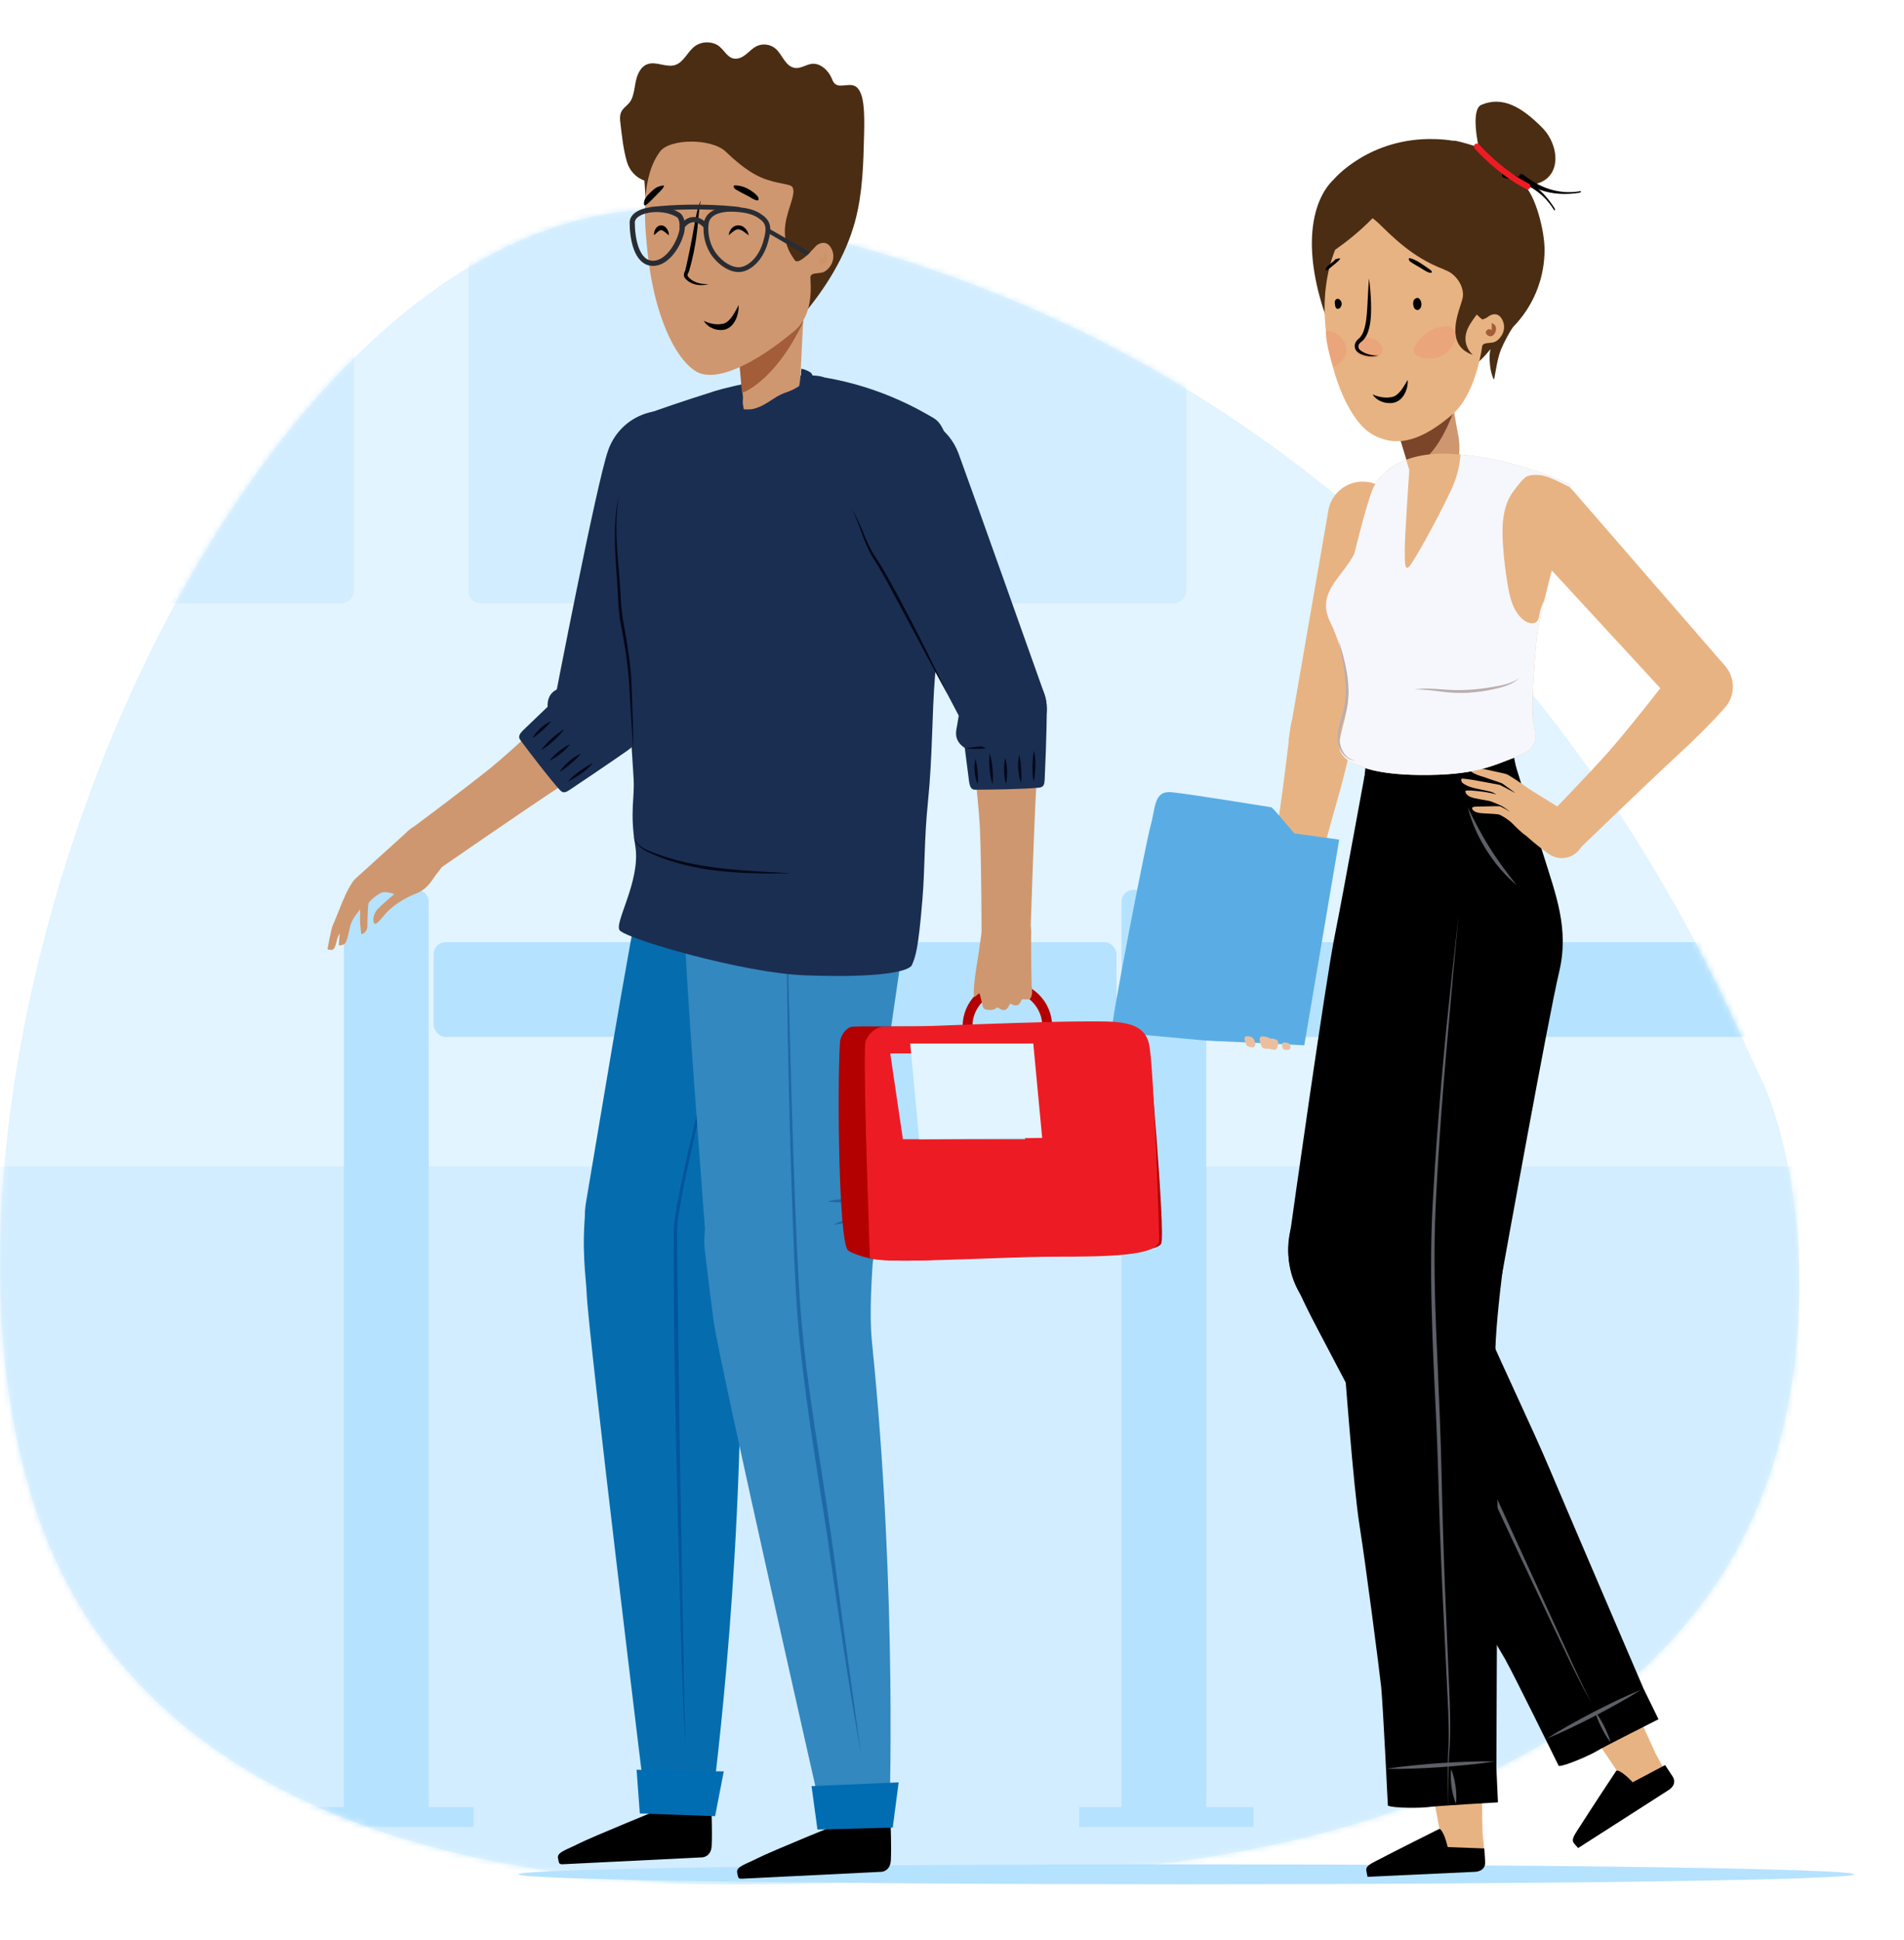 <svg width="318" height="324" viewBox="0 0 318 324" fill="none" xmlns="http://www.w3.org/2000/svg">
<path fill-rule="evenodd" clip-rule="evenodd" d="M110.458 34.969C40.1 35.031 -19.128 174.946 5.803 251.592C31.61 330.935 152.81 312.918 152.81 312.918C152.81 312.918 250.392 319.875 287.247 263.55C305.69 235.403 301.976 195.863 293.691 179.193C286.643 164.992 245.709 57.07 117.923 35.491C115.449 35.142 112.994 34.97 110.544 34.969H110.458Z" fill="#E1F4FF"/>
<mask id="mask0_898_122324" style="mask-type:alpha" maskUnits="userSpaceOnUse" x="0" y="34" width="301" height="281">
<path fill-rule="evenodd" clip-rule="evenodd" d="M110.458 34.969C40.1 35.031 -19.128 174.946 5.803 251.592C31.61 330.935 152.81 312.918 152.81 312.918C152.81 312.918 250.392 319.875 287.247 263.55C305.69 235.403 301.976 195.863 293.691 179.193C286.643 164.992 245.709 57.07 117.923 35.491C115.449 35.142 112.994 34.97 110.544 34.969H110.458Z" fill="white"/>
</mask>
<g mask="url(#mask0_898_122324)">
<rect width="347.136" height="119.874" transform="matrix(-1 0 0 1 300.518 194.801)" fill="#D2EDFF"/>
<rect x="72.427" y="157.344" width="114.047" height="15.817" rx="2" fill="#B5E2FF"/>
<path fill-rule="evenodd" clip-rule="evenodd" d="M69.595 148.602C70.699 148.602 71.595 149.497 71.595 150.602L71.595 301.439C71.595 302.544 70.699 303.439 69.595 303.439H59.443C58.338 303.439 57.443 302.544 57.443 301.439L57.443 150.602C57.443 149.497 58.338 148.602 59.443 148.602H69.595Z" fill="#B5E2FF"/>
<path fill-rule="evenodd" clip-rule="evenodd" d="M199.458 148.602C200.563 148.602 201.458 149.497 201.458 150.602L201.458 301.439C201.458 302.544 200.563 303.439 199.458 303.439H189.306C188.202 303.439 187.306 302.544 187.306 301.439L187.306 150.602C187.306 149.497 188.202 148.602 189.306 148.602H199.458Z" fill="#B5E2FF"/>
<rect x="202.292" y="157.344" width="114.047" height="15.817" rx="2" fill="#B5E2FF"/>
<path fill-rule="evenodd" clip-rule="evenodd" d="M209.366 301.773V305.103H180.23V301.773L209.366 301.773Z" fill="#B5E2FF"/>
<path fill-rule="evenodd" clip-rule="evenodd" d="M79.087 301.773V305.103H49.951V301.773L79.087 301.773Z" fill="#B5E2FF"/>
<rect width="119.042" height="104.89" rx="2" transform="matrix(-1 0 0 1 59.103 -4.156)" fill="#D2EDFF"/>
<rect width="119.874" height="104.89" rx="2" transform="matrix(-1 0 0 1 198.125 -4.156)" fill="#D2EDFF"/>
</g>
<path fill-rule="evenodd" clip-rule="evenodd" d="M86.576 313.009C86.576 313.929 136.519 314.674 198.125 314.674C259.733 314.674 309.676 313.929 309.676 313.009C309.676 312.089 259.733 311.344 198.125 311.344C136.519 311.344 86.576 312.089 86.576 313.009Z" fill="#B5E2FF"/>
<path fill-rule="evenodd" clip-rule="evenodd" d="M271.903 298.423C271.903 298.423 221.581 225.222 220.08 209.548L220.081 209.548C220.079 209.516 220.071 209.485 220.068 209.453C219.617 204.533 223.238 200.179 228.157 199.727C233.077 199.275 237.431 202.897 237.883 207.817C237.918 208.198 237.92 208.574 237.908 208.947L237.92 208.946C237.827 212.516 248.298 223.738 252.22 231.712C262.369 252.348 256.634 249.463 276.492 292.799C277.481 294.595 277.722 295.055 277.774 295.158C277.777 295.163 277.78 295.168 277.783 295.174C277.787 295.181 277.788 295.185 277.788 295.185L277.788 295.186C278.069 295.762 278.19 296.424 278.098 297.108C277.85 298.948 276.157 300.239 274.316 299.991C273.277 299.851 272.413 299.25 271.903 298.423Z" fill="#E8B382"/>
<path fill-rule="evenodd" clip-rule="evenodd" d="M251.414 277.135C249.988 274.612 240.852 259.294 237.382 253.836C233.911 248.377 224.407 230.223 221.277 224.263C220.156 222.127 217.776 217.716 216.565 214.722L216.568 214.721C216.19 213.948 215.876 213.13 215.641 212.268C213.634 204.904 217.977 197.307 225.342 195.3C232.706 193.293 240.303 197.636 242.31 205.001C242.343 205.121 242.369 205.242 242.398 205.363L242.403 205.361C243.776 210.003 245.464 215.524 247.333 219.821C251.032 228.329 256.079 238.823 258.729 245.118C261.378 251.415 274.483 281.966 274.483 281.966L276.997 287.112C276.997 287.112 267.854 291.711 266.756 292.394C265.658 293.078 261.356 294.972 260.341 294.915C260.341 294.915 252.839 279.658 251.414 277.135Z" fill="black"/>
<path fill-rule="evenodd" clip-rule="evenodd" d="M268.994 290.981C268.739 290.032 268.347 289.153 267.924 288.29C267.487 287.433 267.016 286.593 266.408 285.822C266.662 286.771 267.054 287.65 267.478 288.513C267.916 289.369 268.387 290.209 268.994 290.981Z" fill="#5C5F66"/>
<path fill-rule="evenodd" clip-rule="evenodd" d="M258.311 290.358C261.065 289.23 263.724 287.921 266.361 286.566C268.987 285.193 271.591 283.774 274.098 282.172C271.343 283.298 268.684 284.607 266.048 285.963C263.422 287.337 260.819 288.756 258.311 290.358Z" fill="#5C5F66"/>
<path fill-rule="evenodd" clip-rule="evenodd" d="M272.679 297.636C272.679 297.636 271.204 295.971 270.165 295.683C270.165 295.683 270.003 295.633 269.924 295.748C269.488 296.382 265.115 303.043 264.092 304.673C263.018 306.382 262.294 307.177 262.934 307.901L263.573 308.625L278.697 298.933C278.697 298.933 280.279 298.019 279.306 296.591L278.099 294.769L272.679 297.636Z" fill="black"/>
<path fill-rule="evenodd" clip-rule="evenodd" d="M219.726 208.953L219.708 208.951C220.442 179.097 222.767 161.887 231.59 126.058C231.592 126.049 231.602 126.04 231.605 126.03C231.686 125.638 231.782 125.245 231.915 124.855C233.551 120.047 238.642 117.432 243.284 119.012C246.257 120.024 248.319 122.512 248.993 125.433C248.995 125.44 249.004 125.447 249.006 125.455C249.589 128.399 251.38 137.894 252.371 142.922C253.826 150.295 255.464 156.1 252.942 163.169C250.419 170.239 238.218 206.265 237.477 210.656L237.475 210.656C237.227 212.145 236.604 213.592 235.578 214.844C232.447 218.664 226.81 219.223 222.99 216.092C220.772 214.274 219.663 211.613 219.726 208.953Z" fill="#CF976F"/>
<path fill-rule="evenodd" clip-rule="evenodd" d="M215.287 207.267L215.284 207.266C215.289 207.228 215.295 207.179 215.302 207.128C215.303 207.12 215.304 207.112 215.305 207.105C215.864 202.973 221.439 163.632 222.9 156.377C224.383 149.015 228.438 126.453 228.699 125.302C228.699 125.297 228.703 125.293 228.704 125.288C228.809 124.73 228.951 124.174 229.139 123.62C231.296 117.254 238.206 113.842 244.572 115.999C248.823 117.439 251.754 120.999 252.592 125.101C252.594 125.109 252.598 125.115 252.6 125.122C253.578 130.101 255.329 138.941 256.342 144.039C257.806 151.411 259.453 157.213 256.939 164.286C255.249 169.045 248.983 189.073 245.163 202.024C243.305 208.32 242.5 211.937 242.5 211.937L242.496 211.936C240.909 219.228 233.794 223.971 226.418 222.57C219.204 221.199 214.376 214.454 215.287 207.267Z" fill="black"/>
<path fill-rule="evenodd" clip-rule="evenodd" d="M265.786 284.373C263.473 279.895 261.483 275.267 259.37 270.692L253.079 256.949L240.528 229.45L234.311 215.677L232.786 212.221L232.405 211.357C232.275 211.058 232.145 210.792 232.075 210.516C231.914 209.949 231.849 209.328 231.801 208.712C231.645 206.231 231.817 203.711 231.987 201.207C232.374 196.194 233.005 191.194 233.696 186.206C234.374 181.215 235.122 176.233 235.948 171.262C234.094 181.166 232.395 191.11 231.453 201.164C231.241 203.679 231.061 206.203 231.21 208.755C231.257 209.393 231.317 210.033 231.496 210.681C231.536 210.842 231.6 211.006 231.662 211.165L231.85 211.598L232.228 212.464L233.741 215.929L239.912 229.73C244.1 238.896 248.32 248.048 252.595 257.173L259.045 270.844C261.231 275.381 263.306 279.982 265.786 284.373Z" fill="#5C5F66"/>
<path fill-rule="evenodd" clip-rule="evenodd" d="M228.775 207.219L228.784 207.222C229.077 206.287 229.52 205.382 230.138 204.551C233.088 200.589 238.692 199.767 242.654 202.717C246.137 205.31 247.19 209.952 245.392 213.728L245.395 213.73C243.896 216.971 249.069 231.422 249.512 240.297C250.66 263.264 246.537 258.344 247.612 306.002C247.809 308.04 247.848 308.559 247.856 308.675C247.856 308.681 247.857 308.688 247.857 308.695C247.858 308.702 247.858 308.706 247.858 308.706L247.857 308.706C247.888 309.347 247.736 310.003 247.381 310.594C246.425 312.186 244.359 312.701 242.766 311.744C241.868 311.204 241.313 310.311 241.171 309.348C241.171 309.348 224.34 224.19 228.622 207.769C228.624 207.76 228.627 207.751 228.63 207.742C228.677 207.563 228.723 207.381 228.775 207.219Z" fill="#E8B382"/>
<path fill-rule="evenodd" clip-rule="evenodd" d="M243.516 197.542C249.003 200.298 251.854 206.211 250.978 211.969L250.981 211.97C250.395 216.774 249.704 222.77 249.711 227.455C249.724 236.733 250.184 248.369 250.112 255.199C250.041 262.029 249.921 295.272 249.921 295.272L250.183 300.994C250.183 300.994 239.965 301.579 238.685 301.77C237.406 301.961 232.706 301.989 231.798 301.533C231.798 301.533 230.978 284.551 230.673 281.669C230.368 278.788 228.074 261.1 227.059 254.712C226.044 248.324 224.624 229.202 224.121 222.49C223.941 220.084 223.78 215.174 223.506 210.552L223.509 210.552C223.398 208.253 223.855 205.893 224.963 203.69C228.389 196.868 236.695 194.116 243.516 197.542Z" fill="black"/>
<path fill-rule="evenodd" clip-rule="evenodd" d="M249.674 294.157C246.625 294.097 243.59 294.243 240.559 294.439C237.529 294.655 234.503 294.923 231.491 295.398C234.54 295.459 237.574 295.314 240.606 295.116C243.635 294.898 246.661 294.63 249.674 294.157Z" fill="#5C5F66"/>
<path fill-rule="evenodd" clip-rule="evenodd" d="M243.17 301.211C243.242 300.715 243.247 300.228 243.23 299.746C243.212 299.262 243.171 298.783 243.103 298.307C243.037 297.83 242.944 297.358 242.827 296.889C242.711 296.419 242.571 295.954 242.364 295.497C242.291 295.993 242.285 296.48 242.303 296.963C242.321 297.446 242.362 297.925 242.43 298.401C242.497 298.877 242.59 299.35 242.707 299.82C242.824 300.288 242.963 300.754 243.17 301.211Z" fill="#5C5F66"/>
<path fill-rule="evenodd" clip-rule="evenodd" d="M241.782 308.462C241.782 308.462 241.338 306.283 240.582 305.514C240.582 305.514 240.467 305.389 240.341 305.449C239.646 305.78 232.528 309.363 230.828 310.262C229.042 311.206 228.019 311.532 228.21 312.48L228.402 313.426L246.346 312.594C246.346 312.594 248.173 312.594 248.044 310.87L247.91 308.689L241.782 308.462Z" fill="black"/>
<path fill-rule="evenodd" clip-rule="evenodd" d="M230.932 127.87C230.949 125.955 231.554 124.012 232.805 122.34C235.847 118.273 241.497 117.358 245.424 120.296C247.38 121.76 248.54 123.903 248.835 126.188C250.018 130.051 252.221 137.345 253.511 141.501C255.739 148.679 257.983 154.276 256.224 161.574C254.466 168.87 246.155 205.987 245.883 210.433L245.88 210.433C245.845 211.008 245.757 211.588 245.605 212.168C244.355 216.946 239.467 219.807 234.688 218.556C230.91 217.568 228.341 214.304 228.044 210.621L228.034 210.622C225.619 181.113 226.077 163.794 230.932 127.87Z" fill="#CF976F"/>
<path fill-rule="evenodd" clip-rule="evenodd" d="M247.58 117.829C249.703 119.412 251.158 121.556 251.901 123.902C251.905 123.911 251.911 123.92 251.914 123.929C253.415 128.776 256.093 137.38 257.641 142.342C259.879 149.517 262.131 155.112 260.383 162.411C258.634 169.711 250.871 212.779 250.871 212.779L250.838 212.775C249.392 219.443 243.199 224.174 236.214 223.603C228.895 223.006 223.379 216.809 223.522 209.567C223.521 209.528 223.522 209.478 223.523 209.428C223.524 209.42 223.524 209.412 223.524 209.404C223.642 205.232 225.013 165.524 225.696 158.156C226.39 150.679 228.03 127.815 228.167 126.642C228.167 126.636 228.17 126.63 228.171 126.624C228.344 124.411 229.121 122.219 230.547 120.308C234.566 114.92 242.191 113.809 247.58 117.829Z" fill="black"/>
<path fill-rule="evenodd" clip-rule="evenodd" d="M253.307 147.813C251.694 145.79 250.165 143.747 248.814 141.58C247.446 139.422 246.269 137.159 245.142 134.829C245.764 137.346 246.863 139.738 248.239 141.941C249.63 144.134 251.309 146.161 253.307 147.813Z" fill="#5C5F66"/>
<path fill-rule="evenodd" clip-rule="evenodd" d="M243.599 152.908C242.904 159.111 242.218 165.315 241.583 171.525C240.978 177.739 240.434 183.958 239.977 190.186C239.746 193.299 239.546 196.415 239.368 199.532C239.182 202.648 239.059 205.776 239.032 208.9C238.957 215.15 239.165 221.397 239.422 227.634C239.715 233.87 240.041 240.1 240.206 246.336C240.377 252.577 240.603 258.816 240.879 265.053L241.782 283.756C241.935 286.875 242.072 289.983 241.85 293.102C241.742 296.224 241.754 299.346 241.841 302.466C241.81 299.346 241.853 296.223 242.016 293.11C242.293 290.001 242.213 286.857 242.114 283.743L241.33 265.035C241.093 258.798 240.905 252.561 240.772 246.323C240.642 240.078 240.36 233.838 240.1 227.604C239.805 221.371 239.56 215.138 239.595 208.905C239.605 205.787 239.708 202.674 239.875 199.559C240.033 196.444 240.213 193.329 240.426 190.217C240.841 183.991 241.357 177.772 241.911 171.557C242.437 165.338 243.013 159.123 243.599 152.908Z" fill="#5C5F66"/>
<path fill-rule="evenodd" clip-rule="evenodd" d="M222.773 29.943C222.798 29.917 228.679 22.93 239.591 23.226C240.664 23.255 241.712 23.334 242.733 23.515C242.76 23.264 246.967 24.587 246.967 24.587C246.967 24.587 245.531 18.3 247.421 17.503C250.926 16.024 254.107 17.813 257.583 21.329C260.766 24.547 261.062 30.953 254.591 30.953C256.426 32.66 257.987 38.443 257.968 41.809C257.944 46.147 256.426 50.126 253.906 53.265H253.908C253.906 53.266 253.905 53.267 253.903 53.268C253.533 53.731 253.135 54.172 252.721 54.596C251.91 55.757 251.178 57.258 250.755 58.221C250.133 59.641 249.887 61.573 249.566 63.246C249.484 63.672 249.054 62.334 248.942 61.603C248.829 60.872 248.659 59.422 248.942 58.29C246.786 61.051 244.251 62.624 242.625 62.778C225.346 64.419 222.048 55.217 220.631 50.334C217.518 39.614 219.65 32.899 222.766 29.955C222.768 29.951 222.771 29.946 222.773 29.943Z" fill="#4B2D13"/>
<path d="M254.389 29.149C254.211 29.005 253.949 29.032 253.804 29.211C253.659 29.39 253.687 29.652 253.865 29.796C256.709 32.1 259.973 32.746 263.667 32.211C263.894 32.178 264.038 32.1 264.038 31.981C264.038 31.862 263.873 31.948 263.646 31.981C260.181 32.483 257.052 31.306 254.389 29.149Z" fill="black"/>
<path d="M251.185 29.703C250.958 29.663 250.807 29.447 250.847 29.221C250.887 28.994 251.103 28.843 251.329 28.883C254.934 29.518 257.562 31.558 259.582 34.696C259.706 34.889 259.742 35.049 259.652 35.127C259.562 35.205 259.519 35.025 259.395 34.831C257.5 31.887 254.559 30.298 251.185 29.703Z" fill="black"/>
<path d="M246.674 24.472C246.674 24.472 250.301 28.653 255.116 31.12" stroke="#ED1C24" stroke-linecap="round"/>
<path fill-rule="evenodd" clip-rule="evenodd" d="M215.79 158.307C214.106 159.532 211.748 159.16 210.524 157.476C209.865 156.571 209.673 155.472 209.892 154.459L209.888 154.458C209.888 154.458 212.165 144.551 213.105 139.38C214.046 134.207 215.516 121.517 215.516 121.517L215.518 121.517C215.607 120.823 215.835 120.137 216.216 119.498C217.702 117.012 220.922 116.2 223.408 117.686C225.319 118.827 226.235 120.992 225.886 123.062L225.891 123.062C225.891 123.062 225.248 127.135 223.1 134.52C221.372 140.461 217.217 156.224 217.217 156.224L217.216 156.224C217.002 157.033 216.519 157.777 215.79 158.307Z" fill="#E8B382"/>
<path fill-rule="evenodd" clip-rule="evenodd" d="M215.321 122.953L215.318 122.952L221.836 85.384C221.837 85.372 221.84 85.361 221.842 85.349L221.928 84.851L221.942 84.854C222.082 84.286 222.308 83.729 222.631 83.204C224.31 80.463 227.894 79.603 230.634 81.283C232.78 82.598 233.766 85.079 233.29 87.409L233.296 87.411L225.636 124.836L225.633 124.836C225.433 125.843 224.937 126.801 224.145 127.57C222.066 129.587 218.746 129.538 216.729 127.459C215.525 126.218 215.06 124.536 215.321 122.953Z" fill="#E8B382"/>
<path fill-rule="evenodd" clip-rule="evenodd" d="M217.149 156.374C217.514 155.177 217.275 153.826 216.398 152.809C215.039 151.231 212.658 151.056 211.081 152.415C210.839 152.623 210.631 152.856 210.456 153.106C210.425 153.142 210.188 153.453 209.111 155.443C208.811 155.996 208.523 156.884 208.164 157.993C208.074 158.27 207.98 158.56 207.88 158.862C207.379 160.376 207.033 161.433 206.843 162.289C206.766 162.633 206.692 163.071 206.614 163.527C206.499 164.208 206.377 164.927 206.231 165.426C206.118 165.813 205.987 166.158 205.883 166.433C205.763 166.749 205.678 166.973 205.695 167.064C205.728 167.234 206.196 167.578 206.809 167.127C206.809 167.127 207.727 166.274 207.94 164.739C208.152 163.204 208.919 162.443 208.919 162.443L216.509 164.142C216.509 164.142 216.924 157.253 217.148 156.374C217.148 156.374 217.149 156.374 217.149 156.374Z" fill="#B7825E"/>
<path fill-rule="evenodd" clip-rule="evenodd" d="M216.175 139.175C216.175 139.175 218.601 139.522 223.67 140.218C223.67 140.218 217.837 174.569 217.837 174.569C211.462 174.182 202.189 173.862 200.885 173.728C198.048 173.436 186.098 172.514 185.724 172.058C185.351 171.601 191.344 140.898 192.175 137.887C193.005 134.877 192.683 132.017 195.654 132.298C198.624 132.579 212.38 134.823 212.38 134.823C212.38 134.823 212.744 135.142 214.46 137.158L216.175 139.175Z" fill="#5AADE4"/>
<path fill-rule="evenodd" clip-rule="evenodd" d="M210.758 174.838C210.758 174.838 210.515 174.326 210.464 174.025C210.413 173.723 210.246 173.332 210.584 173.139C210.924 172.947 212.041 173.246 212.105 173.457C212.105 173.457 212.337 173.378 212.781 173.494C213.225 173.609 213.496 173.775 213.486 174.124C213.476 174.472 213.346 175.153 213.071 175.282C212.795 175.409 211.933 175.126 211.933 175.126C211.933 175.126 210.918 175.211 210.758 174.838Z" fill="#EBBF9E"/>
<path fill-rule="evenodd" clip-rule="evenodd" d="M208.262 174.663C208.185 174.577 207.854 173.742 207.854 173.467C207.855 173.191 207.941 172.963 208.643 173.077C209.345 173.191 209.487 173.707 209.595 173.962C209.702 174.215 209.695 174.803 209.353 174.885C209.011 174.967 208.338 174.748 208.262 174.663Z" fill="#EBBF9E"/>
<path fill-rule="evenodd" clip-rule="evenodd" d="M214.287 175.134C214.225 175.055 214.107 174.667 214.116 174.338C214.128 174.008 214.761 174.075 215.098 174.177C215.434 174.278 215.528 174.664 215.535 174.891C215.539 175.12 215.34 175.368 214.919 175.348C214.499 175.328 214.349 175.212 214.287 175.134Z" fill="#EBBF9E"/>
<path fill-rule="evenodd" clip-rule="evenodd" d="M256.266 80.347C258.615 79.445 261.183 80.174 262.743 81.969L262.748 81.965L287.78 110.822L287.779 110.824C288.456 111.596 288.914 112.572 289.043 113.669C289.377 116.546 287.317 119.15 284.44 119.485C282.723 119.685 281.105 119.031 280.007 117.86L280.005 117.862L254.164 89.824C254.156 89.816 254.148 89.807 254.141 89.799L253.798 89.427L253.808 89.418C253.442 88.961 253.139 88.442 252.918 87.867C251.766 84.866 253.265 81.499 256.266 80.347Z" fill="#E8B382"/>
<path fill-rule="evenodd" clip-rule="evenodd" d="M281.347 110.262C283.786 108.699 287.03 109.409 288.592 111.848C289.875 113.85 289.624 116.392 288.145 118.104L288.147 118.105C288.147 118.105 285.487 121.256 279.823 126.458C275.267 130.644 263.545 141.974 263.545 141.974L263.544 141.972C262.941 142.553 262.144 142.939 261.245 143.015C259.17 143.19 257.346 141.65 257.171 139.575C257.077 138.46 257.481 137.421 258.195 136.668L258.192 136.664C258.192 136.664 265.273 129.372 268.757 125.435C272.241 121.499 280.074 111.407 280.074 111.407L280.078 111.41C280.427 110.972 280.849 110.58 281.347 110.262Z" fill="#E8B382"/>
<path fill-rule="evenodd" clip-rule="evenodd" d="M246.988 130.422C247.987 130.627 250.312 131.014 250.521 131.09C250.694 131.154 252.428 132.085 252.999 132.393L252.973 132.339C252.479 131.978 251.254 131.086 250.998 130.904C250.674 130.674 249.33 130.312 248.361 129.948C247.392 129.584 246.969 129.564 246.117 129.124C245.266 128.681 245.619 128.076 245.619 128.076C245.619 128.076 245.931 128.017 246.895 128.235C247.859 128.454 251.173 129.136 251.51 129.249C251.848 129.362 252.169 129.579 253.129 130.19C253.611 130.497 254.44 131.065 255.432 131.789L262.737 136.323C262.776 136.345 262.815 136.37 262.853 136.394L263.037 136.508L263.031 136.515C263.828 137.087 264.4 137.966 264.553 139.012C264.853 141.061 263.436 142.966 261.387 143.266C260.321 143.422 259.297 143.112 258.515 142.491L258.511 142.498C258.511 142.498 256.693 141.221 254.927 139.606C254.09 139.039 253.214 138.155 252.633 137.558C251.929 136.834 250.681 136.117 250.387 136.031C250.094 135.946 248.955 135.891 247.62 135.818C246.288 135.746 245.97 135.31 245.874 135.036C245.779 134.761 246.333 134.692 246.528 134.709C246.721 134.726 250.19 134.587 250.481 134.649C250.774 134.71 252.159 135.532 252.159 135.532C252.159 135.532 251.946 135.333 251.239 134.863C250.533 134.393 249.75 134.155 249.208 133.909C248.667 133.663 247.405 133.564 246.161 133.271C244.916 132.978 244.686 132.321 244.762 132.088C244.838 131.856 247.405 132.183 247.405 132.183C249.289 132.416 249.951 132.709 249.951 132.709C249.951 132.709 249.553 132.433 249.198 132.289C248.841 132.144 247.66 131.934 246.44 131.664C245.22 131.394 244.515 130.972 244.265 130.739C244.015 130.507 243.988 130.108 244.119 130.043C244.249 129.978 245.988 130.217 246.988 130.422Z" fill="#E8B382"/>
<path fill-rule="evenodd" clip-rule="evenodd" d="M242.522 66.994L243.529 72.586C243.529 72.586 244.56 76.366 242.157 81.559C239.754 86.752 235.819 93.888 235.2 94.359C234.582 94.83 234.602 93.702 234.579 91.551C234.556 89.401 235.33 78.165 235.33 78.165L233.759 72.939L242.522 66.994Z" fill="#CF976F"/>
<path fill-rule="evenodd" clip-rule="evenodd" d="M242.917 68.407C239.609 77.287 236.039 77.89 235.313 78.129C235.313 78.126 235.314 78.118 235.314 78.118L233.725 72.937L242.641 66.911L242.917 68.407Z" fill="#7B452A"/>
<path fill-rule="evenodd" clip-rule="evenodd" d="M222.99 41.72C224.9 40.38 227.149 38.596 229.24 36.446C229.538 36.653 229.853 36.912 230.197 37.239C232.243 39.188 235.814 43.004 241.109 44.962C241.22 45.032 241.342 45.096 241.483 45.147C243.273 45.812 244.692 48.035 244.271 49.846C243.849 51.657 240.955 57.557 245.998 59.27C245.998 59.27 243.557 57.316 245.526 54.135C245.908 53.517 246.289 52.996 246.648 52.523C246.921 52.808 247.225 53.089 247.567 53.359C247.567 53.359 248.197 53.187 248.54 52.894C248.882 52.6 250.275 51.85 251.005 53.612C251.736 55.372 250.329 56.917 249.507 57.147C248.686 57.378 247.629 57.134 247.536 57.891C247.462 58.507 246.721 63.496 244.384 67.087C243.845 67.916 243.22 68.669 242.5 69.278C237.907 73.157 233.645 75.065 229.19 72.533C225.645 70.518 222.415 63.461 221.449 55.247C220.84 50.071 221.525 45.374 222.99 41.72Z" fill="#E8B382"/>
<path fill-rule="evenodd" clip-rule="evenodd" d="M249.137 53.95C249.137 53.95 249.862 54.113 249.862 54.895C249.829 55.937 248.907 56.653 248.215 55.741C247.919 55.123 248.874 54.667 249.137 55.22" fill="#A35D39"/>
<path fill-rule="evenodd" clip-rule="evenodd" d="M235.389 43.112C235.389 43.112 236.137 43.174 237.446 44.073C238.754 44.973 239.194 45.188 239.132 45.446C239.07 45.704 238.501 45.555 237.516 44.896C237.516 44.896 235.586 43.802 235.431 43.605C235.277 43.409 235.237 43.086 235.389 43.112Z" fill="black"/>
<path fill-rule="evenodd" clip-rule="evenodd" d="M223.011 43.305C223.011 43.305 223.547 43.146 223.724 43.13C223.901 43.115 223.777 43.368 223.409 43.691C223.04 44.014 221.985 44.897 221.832 44.992C221.678 45.086 221.326 45.31 221.398 45.029C221.471 44.748 221.489 44.584 222.172 44.073C222.856 43.561 223.011 43.305 223.011 43.305Z" fill="black"/>
<path fill-rule="evenodd" clip-rule="evenodd" d="M221.44 55.243C221.44 55.243 222.433 55.1 223.386 55.822C224.34 56.544 225.335 57.981 224.691 59.387C224.046 60.793 222.681 61.286 222.681 61.286C222.681 61.286 221.429 57.772 221.44 55.243Z" fill="#EBA57A"/>
<path fill-rule="evenodd" clip-rule="evenodd" d="M226.871 57.342C226.871 57.342 227.545 56.266 228.777 56.431C230.009 56.595 230.765 57.52 230.904 58.022C231.044 58.525 230.773 59.468 229.708 59.75C228.643 60.032 227.035 59.602 226.668 59.065C226.301 58.529 226.871 57.342 226.871 57.342Z" fill="#EBA57A"/>
<path fill-rule="evenodd" clip-rule="evenodd" d="M237.08 56.677C237.08 56.677 238.237 55.428 239.348 54.987C240.459 54.546 241.616 54.302 242.18 54.512C242.744 54.722 243.358 55.502 243.012 56.825C242.667 58.148 240.992 60.046 238.476 59.861C235.961 59.676 235.929 58.645 236.196 58.076C236.463 57.506 237.08 56.677 237.08 56.677Z" fill="#EBA57A"/>
<path fill-rule="evenodd" clip-rule="evenodd" d="M228.642 46.495C228.531 47.854 228.471 49.208 228.404 50.557C228.363 51.233 228.339 51.904 228.269 52.565C228.21 53.227 228.127 53.886 227.972 54.516C227.827 55.144 227.613 55.757 227.248 56.22C227.158 56.337 227.057 56.444 226.943 56.55L226.753 56.719C226.679 56.786 226.596 56.875 226.537 56.962C226.285 57.31 226.183 57.774 226.326 58.201C226.395 58.412 226.523 58.599 226.676 58.74C226.826 58.878 226.983 58.977 227.146 59.065C227.473 59.231 227.811 59.35 228.156 59.423C228.849 59.564 229.56 59.552 230.221 59.377C229.539 59.387 228.871 59.294 228.257 59.069C227.949 58.962 227.657 58.818 227.398 58.643C227.136 58.461 226.93 58.267 226.887 58.036C226.833 57.809 226.91 57.545 227.063 57.354C227.102 57.304 227.138 57.269 227.192 57.225L227.39 57.066C227.531 56.949 227.671 56.817 227.796 56.672C228.291 56.077 228.528 55.369 228.7 54.688C229.01 53.309 229.027 51.92 228.986 50.563C228.943 49.202 228.841 47.845 228.642 46.495Z" fill="black"/>
<path fill-rule="evenodd" clip-rule="evenodd" d="M236.744 49.748C236.744 49.748 235.975 49.815 236.018 50.664C236.06 51.513 236.389 51.732 236.703 51.767C237.015 51.802 237.462 51.407 237.4 50.699C237.339 49.991 236.886 49.718 236.744 49.748Z" fill="#010000"/>
<path fill-rule="evenodd" clip-rule="evenodd" d="M223.439 49.882C223.439 49.882 222.866 49.931 222.937 50.591C222.999 51.161 223.031 51.489 223.363 51.566C223.695 51.642 224.078 51.237 224.083 50.756C224.088 50.275 223.773 49.977 223.439 49.882Z" fill="#010000"/>
<path fill-rule="evenodd" clip-rule="evenodd" d="M235.106 63.442C234.761 64.044 234.427 64.607 234.061 65.11C233.687 65.602 233.267 66.021 232.796 66.204C232.683 66.269 232.555 66.275 232.435 66.316C232.294 66.336 232.144 66.364 231.997 66.372C231.701 66.414 231.405 66.387 231.102 66.371C230.497 66.311 229.882 66.149 229.25 65.867C229.613 66.47 230.239 66.907 230.934 67.132C231.281 67.253 231.653 67.306 232.023 67.318C232.209 67.33 232.39 67.305 232.58 67.292C232.78 67.245 232.991 67.22 233.176 67.127C233.958 66.809 234.438 66.141 234.734 65.498C235.02 64.838 235.162 64.141 235.106 63.442Z" fill="black"/>
<path fill-rule="evenodd" clip-rule="evenodd" d="M226.197 92.463C226.197 92.463 228.598 82.506 229.597 81.008C229.597 81.008 232.13 75.267 242.406 75.792C251.28 76.245 259.319 79.624 261.51 80.618C261.795 80.721 262.002 80.814 262.1 80.893C263.166 81.753 257.164 101.454 256.665 106.449C256.165 111.443 255.666 118.936 256.165 120.933C256.665 122.931 257.164 124.929 253.168 126.428C249.173 127.926 246.356 129.502 237.185 129.424C229.676 129.361 227.196 127.926 227.196 127.926C227.196 127.926 223.2 126.926 223.699 123.93C224.199 120.933 225.198 118.936 225.198 115.439C225.198 115.439 224.698 108.946 222.201 103.951C219.703 98.957 224.199 96.459 226.197 92.463Z" fill="#E8B382"/>
<path fill-rule="evenodd" clip-rule="evenodd" d="M226.198 92.463C226.198 92.463 228.6 82.506 229.599 81.007C229.599 81.007 230.791 78.308 234.854 76.78L235.379 78.501C235.379 78.501 234.592 89.758 234.615 91.913C234.638 94.068 234.617 95.197 235.248 94.726C235.878 94.254 239.885 87.104 242.334 81.9C243.45 79.529 243.835 77.457 243.928 75.898C252.186 76.625 259.446 79.681 261.511 80.617C261.796 80.72 262.003 80.813 262.101 80.892C262.179 80.955 262.215 81.129 262.223 81.38C260.641 80.628 258.572 79.393 256.924 79.317C256.309 79.289 255.678 79.303 255.1 79.516C254.422 79.767 253.368 81.273 252.916 81.835C250.898 84.357 250.801 87.879 251.026 91.1C251.183 93.342 251.45 95.575 251.827 97.791C252.196 99.961 252.791 102.309 254.564 103.614C255.203 104.082 256.198 104.336 256.719 103.739C256.988 103.431 257.034 102.996 257.106 102.594C257.256 101.745 257.564 100.938 257.952 100.154C257.299 102.852 256.796 105.149 256.666 106.448C256.167 111.443 255.667 118.935 256.167 120.932C256.666 122.931 257.165 124.929 253.17 126.427C249.174 127.926 246.358 129.501 237.186 129.423C229.678 129.36 227.197 127.926 227.197 127.926C227.197 127.926 223.201 126.926 223.701 123.93C224.2 120.932 225.199 118.935 225.199 115.439C225.199 115.439 224.699 108.945 222.202 103.951C219.705 98.956 224.2 96.459 226.198 92.463Z" fill="#F5F7FC"/>
<path fill-rule="evenodd" clip-rule="evenodd" d="M223.554 106.859C223.914 108.652 224.317 110.435 224.55 112.235C224.781 114.029 224.879 115.852 224.563 117.621C224.321 119.387 223.464 121.078 223.386 122.978C223.34 123.923 223.593 124.89 224.117 125.671C224.636 126.44 225.509 127.057 226.447 126.993C225.517 126.936 224.752 126.306 224.324 125.539C223.872 124.775 223.682 123.876 223.77 123C223.911 121.223 224.752 119.553 225.055 117.701C225.341 115.86 225.244 113.987 224.928 112.178C224.612 110.364 224.113 108.601 223.554 106.859Z" fill="#BCADAD"/>
<path fill-rule="evenodd" clip-rule="evenodd" d="M236.213 115.155C237.713 115.099 239.188 115.309 240.673 115.495C242.158 115.698 243.681 115.768 245.188 115.696C246.696 115.594 248.194 115.387 249.661 115.051C251.108 114.722 252.656 114.294 253.75 113.227C252.53 114.121 251.043 114.419 249.585 114.675C248.118 114.93 246.643 115.136 245.162 115.199C243.678 115.31 242.202 115.235 240.71 115.115C239.224 115.007 237.698 114.892 236.213 115.155Z" fill="#BCADAD"/>
<path fill-rule="evenodd" clip-rule="evenodd" d="M102.047 200.947C102.077 200.835 102.111 200.726 102.145 200.616C102.198 200.445 102.253 200.278 102.311 200.121L102.315 200.123C102.667 199.18 103.167 198.275 103.837 197.45C107.152 193.365 113.15 192.74 117.235 196.055C120.833 198.975 121.743 203.976 119.643 207.918L119.644 207.919C117.971 211.175 122.771 222.141 122.381 231.24C121.974 240.741 121.492 241.279 121.109 248.269C120.726 255.26 117.498 291.182 117.498 291.182L118.136 305.213C118.136 305.213 118.133 305.214 118.133 305.214C118.205 306.017 117.998 306.848 117.481 307.547C116.361 309.06 114.227 309.378 112.715 308.258C111.938 307.683 111.479 306.841 111.365 305.953C111.365 305.952 111.364 305.952 111.363 305.952C111.363 305.952 97.212 218.276 102.047 200.947Z" fill="#EBBF9E"/>
<path fill-rule="evenodd" clip-rule="evenodd" d="M110.836 301.879C110.836 301.879 98.678 306.843 96.659 307.881C94.641 308.92 92.974 309.302 93.197 310.329C93.264 310.634 93.31 310.848 93.343 310.999C93.42 311.356 93.891 311.333 93.891 311.333L117.31 310.177C117.31 310.177 118.77 310.107 118.863 308.251C118.979 305.92 118.817 301.936 118.817 301.936C118.817 301.936 115.614 303.537 110.836 301.879Z" fill="black"/>
<path fill-rule="evenodd" clip-rule="evenodd" d="M97.874 201.332C98.918 192.635 106.69 188.558 114.382 189.983C122.075 191.407 127.156 198.798 125.731 206.491C125.612 207.134 125.448 207.759 125.248 208.363C124.513 212.867 123.72 218.094 123.742 222.244C123.965 265.058 118.745 302.504 118.745 302.504C118.745 302.504 108.852 302.805 107.941 302.3C107.941 302.3 98.197 222.63 97.969 215.734C97.898 213.593 97.029 208.363 97.874 201.332Z" fill="#056DAE"/>
<path fill-rule="evenodd" clip-rule="evenodd" d="M120.881 295.822L106.32 295.547L106.861 302.848L119.433 303.297L120.881 295.822Z" fill="#006DB3"/>
<path fill-rule="evenodd" clip-rule="evenodd" d="M101.784 202.301L101.778 202.3C102.525 186.602 116.296 134.824 119.555 121.9C119.561 121.876 119.582 121.854 119.595 121.831C120.612 117.759 124.311 114.753 128.683 114.798C133.263 114.844 137.005 118.222 137.67 122.605C137.681 122.626 137.7 122.647 137.703 122.668C138.157 125.71 138.881 130.972 139.651 136.168C140.779 143.788 142.172 149.811 139.243 156.925C136.315 164.039 126.333 191.277 124.996 194.317C123.659 197.357 121.471 203.224 120.019 206.483L120.015 206.483C119.615 207.391 119.073 208.254 118.371 209.031C114.848 212.937 108.825 213.247 104.919 209.723C102.742 207.759 101.685 205.019 101.784 202.301Z" fill="#EBBF9E"/>
<path fill-rule="evenodd" clip-rule="evenodd" d="M97.886 200.733L97.884 200.733C97.892 200.682 97.903 200.622 97.915 200.553C97.916 200.551 97.916 200.548 97.917 200.547C98.687 196.171 105.531 154.304 107.379 146.96C109.055 140.299 115.217 123.898 116.838 119.773C116.874 119.674 116.908 119.573 116.947 119.473C117.029 119.264 117.118 119.058 117.21 118.855C117.211 118.854 117.213 118.848 117.214 118.845L117.215 118.845C119.949 112.858 126.922 109.989 133.12 112.425C137.201 114.03 139.959 117.546 140.779 121.542C140.781 121.55 140.786 121.559 140.788 121.567C141.779 126.593 142.877 130.565 143.665 135.834C144.803 143.453 146.053 149.425 143.134 156.543C140.215 163.66 127.293 195.543 127.293 195.543C127.293 195.543 126.955 196.683 127.566 197.451C128.175 198.218 128.566 198.323 128.345 198.764C128.123 199.205 127.281 199.881 127.281 199.881C127.281 199.881 127.926 200.806 127.961 201.204C127.997 201.601 127.715 201.586 127.715 201.586C127.715 201.586 128.564 202.112 128.333 202.453C128.103 202.794 126.755 203.175 126.755 203.175L125.293 207.592L125.288 207.591C123.004 214.514 115.756 218.646 108.538 216.916C101.23 215.162 96.62 208.036 97.886 200.733Z" fill="#056DAE"/>
<path fill-rule="evenodd" clip-rule="evenodd" d="M114.573 291.348C114.212 285.789 114.268 280.219 114.131 274.65L113.806 257.946C113.598 246.809 113.44 235.672 113.302 224.536C113.208 218.967 113.127 213.399 113.101 207.833C113.115 206.428 113.011 205.057 113.228 203.701C113.405 202.332 113.65 200.964 113.908 199.6C114.424 196.872 115.01 194.153 115.61 191.44C116.815 186.012 118.11 180.604 119.411 175.199C120.693 169.788 122.002 164.383 123.345 158.987C121.895 164.353 120.478 169.73 119.089 175.115C117.726 180.507 116.41 185.91 115.163 191.334C114.543 194.045 113.937 196.762 113.401 199.498C113.132 200.865 112.876 202.235 112.687 203.626C112.593 204.313 112.518 205.043 112.53 205.743L112.525 207.834C112.513 213.405 112.555 218.975 112.611 224.545C112.776 235.685 113.047 246.82 113.322 257.956L113.763 274.659C113.959 280.223 114.018 285.802 114.573 291.348Z" fill="#00549E"/>
<path fill-rule="evenodd" clip-rule="evenodd" d="M122.177 204.166L122.181 204.167C122.441 203.194 122.852 202.245 123.439 201.359C126.346 196.974 132.257 195.777 136.641 198.683C140.504 201.244 141.889 206.135 140.179 210.261L140.18 210.261C138.827 213.663 144.659 224.117 145.145 233.212C145.652 242.707 145.225 243.289 145.515 250.284C145.806 257.279 146.045 293.345 146.045 293.345L148.029 307.25L148.025 307.251C148.174 308.043 148.049 308.891 147.601 309.636C146.631 311.25 144.539 311.771 142.925 310.802C142.097 310.304 141.559 309.51 141.36 308.636C141.359 308.636 141.358 308.636 141.358 308.636C141.358 308.636 118.908 222.955 121.985 205.086C122.022 204.854 122.072 204.624 122.127 204.394C122.144 204.32 122.158 204.236 122.177 204.166Z" fill="#CF976F"/>
<path fill-rule="evenodd" clip-rule="evenodd" d="M140.758 304.293C140.758 304.293 128.6 309.256 126.581 310.295C124.563 311.333 122.897 311.716 123.12 312.743C123.186 313.047 123.232 313.261 123.265 313.413C123.343 313.77 123.813 313.747 123.813 313.747L147.232 312.591C147.232 312.591 148.692 312.521 148.785 310.665C148.901 308.333 148.739 304.35 148.739 304.35C148.739 304.35 145.536 305.951 140.758 304.293Z" fill="black"/>
<path fill-rule="evenodd" clip-rule="evenodd" d="M138.154 194.568C143.374 197.19 146.268 202.601 145.938 208.084L145.94 208.084C145.609 213.034 145.149 219.355 145.635 224.133C149.972 266.729 148.506 304.311 148.506 304.311C148.506 304.311 138.687 305.562 137.732 305.145C137.732 305.145 120.058 227.323 119.168 220.481C118.864 218.14 118.276 213.606 117.755 209.098C117.741 208.993 117.73 208.888 117.719 208.782C117.706 208.674 117.693 208.564 117.681 208.455L117.684 208.456C117.461 205.926 117.913 203.305 119.137 200.869C122.649 193.878 131.163 191.056 138.154 194.568Z" fill="#3388BF"/>
<path fill-rule="evenodd" clip-rule="evenodd" d="M150.09 297.656L135.539 298.276L136.527 305.53L149.103 305.207L150.09 297.656Z" fill="#006DB3"/>
<path fill-rule="evenodd" clip-rule="evenodd" d="M120.579 126.686C120.579 126.675 120.588 126.662 120.59 126.651C120.59 126.236 120.608 125.818 120.666 125.395C121.362 120.338 126.027 116.785 131.083 117.458C134.464 117.907 137.156 120.136 138.367 123.074C138.372 123.08 138.383 123.086 138.386 123.094C139.553 125.94 141.514 130.877 143.502 135.738C146.418 142.868 149.21 148.383 148.066 155.991C146.922 163.599 143.738 192.433 143.166 195.704C142.593 198.976 141.871 205.195 141.24 208.707L141.228 208.707C140.369 213.64 135.81 217.11 130.772 216.533C126.582 216.052 123.346 212.92 122.534 209.004L122.528 209.004C122.52 208.966 122.513 208.924 122.506 208.885C122.5 208.858 122.496 208.83 122.491 208.802C119.511 193.128 120.504 139.958 120.579 126.686Z" fill="#CF976F"/>
<path fill-rule="evenodd" clip-rule="evenodd" d="M114.325 153.599C114.36 146.826 116.37 129.805 116.991 125.121C117.141 123.492 117.616 121.865 118.445 120.335C121.728 114.278 129.299 112.028 135.358 115.31C137.781 116.625 139.592 118.625 140.686 120.939C140.69 120.945 140.695 120.952 140.699 120.959C142.863 125.603 144.878 129.197 146.902 134.126C149.828 141.252 152.469 146.752 151.335 154.361C150.201 161.97 145.271 196.016 145.271 196.016C145.271 196.016 145.215 197.204 145.99 197.803C146.766 198.403 147.17 198.411 147.061 198.893C146.951 199.373 146.296 200.231 146.296 200.231C146.296 200.231 147.142 200.975 147.272 201.353C147.402 201.731 147.124 201.784 147.124 201.784C147.124 201.784 148.074 202.091 147.932 202.478C147.79 202.863 146.571 203.556 146.571 203.556L146.208 208.195L146.203 208.194C145.639 215.464 139.587 221.208 132.166 221.25C124.65 221.294 118.471 215.476 117.956 208.082L117.953 208.082C117.95 208.032 117.946 207.971 117.941 207.899C117.941 207.898 117.941 207.897 117.941 207.895C117.643 203.463 114.285 161.172 114.325 153.599Z" fill="#3388BF"/>
<path fill-rule="evenodd" clip-rule="evenodd" d="M141.364 204.199C142.081 204.059 142.788 203.881 143.492 203.695C144.193 203.496 144.892 203.29 145.58 203.046C146.27 202.805 146.953 202.542 147.618 202.213C146.878 202.269 146.157 202.39 145.44 202.534C144.724 202.675 144.017 202.853 143.313 203.04C142.612 203.239 141.913 203.445 141.225 203.69C140.536 203.931 139.852 204.194 139.187 204.522C139.927 204.465 140.649 204.343 141.364 204.199Z" fill="#1F68A7"/>
<path fill-rule="evenodd" clip-rule="evenodd" d="M138.188 200.651C138.89 200.752 139.588 200.787 140.285 200.798C140.982 200.813 141.678 200.788 142.372 200.756C143.066 200.711 143.76 200.657 144.451 200.564C145.142 200.475 145.833 200.363 146.519 200.182C145.817 200.081 145.118 200.046 144.421 200.035C143.724 200.02 143.029 200.045 142.334 200.078C141.64 200.124 140.947 200.177 140.256 200.27C139.564 200.36 138.874 200.472 138.188 200.651Z" fill="#1F68A7"/>
<path fill-rule="evenodd" clip-rule="evenodd" d="M131.356 145.969C131.349 158.259 131.465 170.551 131.778 182.837C131.927 188.981 132.098 195.124 132.31 201.267C132.54 207.409 132.74 213.551 133.191 219.691C134.133 231.975 136.272 244.115 138.129 256.261C139.881 268.424 141.549 280.621 143.781 292.722L141.239 274.452C140.377 268.364 139.655 262.263 138.779 256.17C137.061 243.989 134.783 231.889 133.777 219.649C133.286 213.533 133.067 207.387 132.807 201.251C132.565 195.111 132.366 188.97 132.189 182.827C131.873 170.543 131.478 158.259 131.356 145.969Z" fill="#1F68A7"/>
<path fill-rule="evenodd" clip-rule="evenodd" d="M93.482 118.419L93.461 118.414L102.162 76.663L102.172 76.666C102.451 75.373 103.009 74.118 103.876 72.999C106.931 69.063 112.548 68.306 116.423 71.31C119.486 73.683 120.533 77.693 119.335 81.214L119.345 81.216L105.36 121.091C105.149 121.851 104.791 122.584 104.276 123.246C102.187 125.939 98.344 126.457 95.693 124.402C93.825 122.954 93.047 120.617 93.482 118.419Z" fill="#EBBF9E"/>
<path fill-rule="evenodd" clip-rule="evenodd" d="M92.525 117.557L92.524 117.556C92.524 117.556 99.632 80.659 101.57 75.215C101.571 75.212 101.572 75.209 101.572 75.206C101.573 75.205 101.574 75.203 101.574 75.201L101.574 75.202C101.789 74.586 102.068 73.982 102.415 73.398C105.198 68.716 111.25 67.177 115.932 69.96C119.981 72.367 121.674 77.217 120.26 81.513L120.266 81.515C118.089 88.001 106.379 121.658 106.379 121.658L106.375 121.656C105.938 123.025 105.1 124.286 103.882 125.239C100.699 127.732 96.146 127.194 93.713 124.039C92.247 122.139 91.886 119.723 92.525 117.557Z" fill="#1A2E52"/>
<path fill-rule="evenodd" clip-rule="evenodd" d="M70.54 145.928C68.264 145.758 66.587 143.782 66.793 141.514C66.905 140.282 67.553 139.219 68.484 138.531L68.482 138.528C68.482 138.528 77.46 131.86 81.975 128.218C85.8 125.132 93.453 117.802 95.701 115.635C96.176 114.981 96.789 114.413 97.529 113.982C100.427 112.294 104.167 113.313 105.881 116.26C107.595 119.206 106.635 122.963 103.737 124.652C103.564 124.752 103.387 124.84 103.209 124.922C101.76 125.921 98.656 128.032 93.739 131.234C88.019 134.959 73.231 145.196 73.231 145.196L73.231 145.195C72.468 145.721 71.529 146.002 70.54 145.928Z" fill="#CF976F"/>
<path fill-rule="evenodd" clip-rule="evenodd" d="M93.517 131.943C91.783 130.041 88.368 125.567 86.884 123.557C86.477 123.006 86.805 122.508 87.469 121.864C88.937 120.441 91.46 118.032 91.46 118.032C91.349 115.599 93.032 115.133 93.842 114.707C94.265 114.484 95.312 113.946 96.217 113.482C96.913 112.95 97.714 112.534 98.609 112.284C102.446 111.21 106.463 113.488 107.581 117.373C108.453 120.401 107.3 123.505 104.934 125.238L104.938 125.246C104.938 125.246 101.019 127.981 95.139 131.911C94.523 132.323 94.061 132.539 93.517 131.943Z" fill="#1A2E52"/>
<path fill-rule="evenodd" clip-rule="evenodd" d="M99.02 127.385C98.242 127.808 97.529 128.27 96.818 128.765C96.119 129.27 95.422 129.809 94.871 130.51C95.667 130.121 96.394 129.67 97.107 129.172C97.807 128.665 98.498 128.108 99.02 127.385Z" fill="#040818"/>
<path fill-rule="evenodd" clip-rule="evenodd" d="M97.037 125.837C96.286 126.164 95.635 126.634 95.024 127.148C94.423 127.672 93.859 128.244 93.422 128.937C94.132 128.531 94.744 128.035 95.349 127.526C95.943 127.006 96.526 126.476 97.037 125.837Z" fill="#040818"/>
<path fill-rule="evenodd" clip-rule="evenodd" d="M95.207 124.291C94.512 124.594 93.913 125.016 93.337 125.466C92.769 125.929 92.225 126.421 91.778 127.032C92.473 126.73 93.073 126.307 93.648 125.856C94.215 125.393 94.758 124.901 95.207 124.291Z" fill="#040818"/>
<path fill-rule="evenodd" clip-rule="evenodd" d="M94.245 121.763C93.465 122.204 92.791 122.756 92.141 123.334C91.502 123.923 90.889 124.54 90.381 125.268C91.161 124.827 91.836 124.275 92.485 123.697C93.123 123.106 93.736 122.49 94.245 121.763Z" fill="#040818"/>
<path fill-rule="evenodd" clip-rule="evenodd" d="M92.07 120.423C91.392 120.699 90.813 121.126 90.281 121.597C89.759 122.08 89.279 122.614 88.939 123.263C89.566 122.886 90.094 122.431 90.617 121.967C91.129 121.491 91.633 121.01 92.07 120.423Z" fill="#040818"/>
<path fill-rule="evenodd" clip-rule="evenodd" d="M73.039 145.794C73.904 144.738 74.454 143.767 74.454 143.767L74.452 143.765C74.75 143.302 74.962 142.774 75.056 142.199C75.418 139.977 73.909 137.914 71.686 137.592C70.43 137.41 69.214 137.824 68.329 138.618L68.328 138.618L59.337 146.761C58.332 147.675 57.021 151.012 57.021 151.012C57.021 151.012 55.911 153.826 55.601 154.474C55.291 155.122 54.7 158.501 54.7 158.501C54.7 158.501 54.993 158.706 55.496 158.616C56 158.526 56.149 157.366 56.326 156.78C56.503 156.195 56.754 155.905 56.754 155.905C56.644 156.581 56.595 157.879 56.595 157.879C56.595 157.879 57.034 157.942 57.53 157.647C58.026 157.353 58.297 155.191 58.612 154.259C58.927 153.326 60.143 151.872 60.143 151.872C60.143 151.872 60.153 152.811 60.129 153.459C60.105 154.108 60.33 155.975 60.33 155.975C60.894 156.016 61.396 155.192 61.361 154.657C61.325 154.122 61.454 151.329 61.519 150.931C61.584 150.532 62.854 149.494 63.609 149.114C64.364 148.735 65.859 149.318 65.859 149.318C65.859 149.318 64.259 150.635 63.188 151.702C62.116 152.77 62.255 154.175 62.606 154.267C62.959 154.359 63.639 153.439 64.537 152.428C65.436 151.417 67.375 150.027 69.462 149.229C71.549 148.431 72.173 146.851 73.039 145.794Z" fill="#CF976F"/>
<path fill-rule="evenodd" clip-rule="evenodd" d="M105.823 130.011C104.209 102.288 102.465 108.467 104.217 72.042C104.223 71.923 104.549 71.246 105.823 70.06C105.823 70.06 107.137 69.193 119.54 65.26C121.935 64.501 134.193 61.703 137.725 63.04C146.827 64.577 153.255 68.235 155.982 69.852C162.449 73.686 156.646 107.061 156.158 112.947C155.65 119.061 155.746 126.496 154.988 133.862C154.333 140.225 154.503 144.836 154.057 150.243C153.366 158.613 152.898 159.782 152.308 161.154C151.845 162.233 146.963 163.352 134.308 162.87C124.291 162.489 105.071 156.939 103.533 155.401C102.42 154.287 107.055 147.136 106.108 141.324C105.161 135.51 106.018 133.366 105.823 130.011Z" fill="#1A2E52"/>
<path fill-rule="evenodd" clip-rule="evenodd" d="M103.4 82.564C102.99 84.338 102.782 86.156 102.706 87.977C102.649 89.799 102.717 91.624 102.82 93.441C102.913 95.26 103.091 97.068 103.166 98.879C103.25 100.688 103.336 102.534 103.699 104.33C104.38 107.901 104.97 111.477 105.124 115.104C105.322 118.734 105.619 122.355 105.724 125.991C105.725 124.176 105.771 122.35 105.699 120.534L105.508 115.084C105.433 111.436 104.832 107.815 104.19 104.241C103.817 102.472 103.719 100.672 103.62 98.854C103.521 97.034 103.353 95.222 103.202 93.414C102.917 89.804 102.738 86.151 103.4 82.564Z" fill="#040818"/>
<path fill-rule="evenodd" clip-rule="evenodd" d="M105.862 139.569C105.88 140.16 106.184 140.717 106.587 141.147C106.992 141.584 107.488 141.929 108.021 142.196C108.556 142.436 109.087 142.686 109.629 142.909C110.178 143.116 110.716 143.357 111.275 143.535C113.494 144.308 115.797 144.816 118.111 145.192C120.434 145.53 122.771 145.723 125.11 145.809C126.279 145.851 127.448 145.867 128.617 145.876C129.786 145.868 130.954 145.865 132.122 145.83L128.623 145.631C127.457 145.573 126.292 145.514 125.13 145.425C122.805 145.26 120.482 145.072 118.187 144.699C115.886 144.367 113.614 143.859 111.395 143.172C110.835 143.017 110.295 142.8 109.744 142.617C109.198 142.418 108.664 142.187 108.123 141.974C107.597 141.752 107.097 141.451 106.681 141.055C106.27 140.662 105.935 140.155 105.862 139.569Z" fill="#040818"/>
<path d="M174.909 171.403V171.403C174.909 167.725 171.927 164.744 168.249 164.744V164.744C164.571 164.744 161.59 167.725 161.59 171.403V171.403" stroke="#B30000" stroke-width="1.636" stroke-linecap="round" stroke-linejoin="round"/>
<path fill-rule="evenodd" clip-rule="evenodd" d="M146.433 171.413C146.433 171.413 181.559 171.413 184.505 171.413C187.452 171.413 191.878 174.478 191.878 174.478C191.878 174.478 194.646 205.526 193.955 207.636C193.264 209.746 176.529 209.505 170.729 209.505C166.046 209.505 152.08 211.232 145.618 210.2C144.077 209.954 141.921 209.159 141.583 208.758C140.09 206.986 139.812 181.939 140.285 174.15C140.367 172.787 141.453 171.54 142.353 171.463C143.336 171.379 146.433 171.413 146.433 171.413Z" fill="#B30000"/>
<path fill-rule="evenodd" clip-rule="evenodd" d="M145.274 209.927C145.274 211.314 167.189 209.87 175.975 209.87C184.761 209.87 193.599 209.781 193.599 207.109C193.599 204.437 192.728 179.368 191.988 174.737C191.248 170.106 186.261 170.585 180.104 170.585C176.441 170.585 164.31 170.989 155.107 171.354C152.163 171.471 149.419 171.394 147.44 171.474C146.197 171.524 144.511 172.979 144.467 174.611C144.24 183.035 145.274 208.226 145.274 209.927Z" fill="#ED1C24"/>
<path fill-rule="evenodd" clip-rule="evenodd" d="M171.228 190.25L168.614 175.925L148.687 175.925L150.802 190.25H171.228Z" fill="#B5E2FF"/>
<path fill-rule="evenodd" clip-rule="evenodd" d="M174.06 190.033L172.577 174.26H152.017L153.509 190.251L174.06 190.033Z" fill="#E1F4FF"/>
<path fill-rule="evenodd" clip-rule="evenodd" d="M164.093 154.578C164.236 153.981 164.514 153.409 164.935 152.907C166.4 151.16 169.005 150.931 170.753 152.397C171.643 153.143 172.134 154.186 172.213 155.26C172.223 155.302 172.23 155.345 172.227 155.39C172.194 156.209 172.211 164.107 172.351 165.09C172.49 166.074 172.153 166.815 171.946 166.862C171.666 166.926 170.753 166.862 170.753 166.862C170.53 166.925 170.405 167.801 169.844 167.89C169.283 167.979 168.717 167.582 168.717 167.582C168.717 167.582 168.284 168.58 167.841 168.657C167.171 168.773 166.768 168.242 166.599 168.246C166.429 168.251 166.22 168.657 165.393 168.657C164.566 168.657 164.197 168.535 164.093 167.89C164.022 167.447 163.731 166.397 163.61 165.923C163.567 165.753 162.934 166.414 162.819 166.469C162.381 166.674 162.819 162.866 163.2 160.79C163.427 159.55 164.064 154.701 164.093 154.578Z" fill="#CF976F"/>
<path fill-rule="evenodd" clip-rule="evenodd" d="M161.55 118.406C161.496 114.998 164.17 112.19 167.524 112.134C170.878 112.078 173.641 114.796 173.695 118.205C173.696 118.27 173.69 118.333 173.689 118.396L173.696 118.396C173.696 118.396 173.607 122.467 173.098 130.938C172.688 137.752 172.117 155.645 172.117 155.645H172.115C172.102 156.599 171.77 157.553 171.102 158.327C169.611 160.055 167.025 160.227 165.325 158.712C164.403 157.89 163.935 156.74 163.935 155.585H163.931C163.931 155.585 163.915 144.393 163.674 138.598C163.433 132.802 161.613 119.201 161.613 119.201H161.619C161.582 118.94 161.555 118.676 161.55 118.406Z" fill="#CF976F"/>
<path fill-rule="evenodd" clip-rule="evenodd" d="M159.877 121.02C159.978 120.369 160.301 118.413 160.475 117.362C160.48 117.325 160.488 117.288 160.494 117.251C160.552 116.901 160.59 116.673 160.59 116.673L160.599 116.675C160.604 116.651 160.606 116.629 160.612 116.606C161.536 112.67 165.424 110.241 169.296 111.18C172.611 111.983 174.832 114.996 174.826 118.315L174.834 118.316C174.834 118.316 174.816 123.152 174.476 130.215C174.44 130.956 174.339 131.456 173.536 131.538C170.976 131.8 165.348 131.883 162.85 131.879C162.165 131.878 161.96 131.318 161.837 130.401C161.567 128.375 161.133 124.913 161.133 124.913C159.111 123.555 159.738 121.925 159.877 121.02Z" fill="#1A2E52"/>
<path fill-rule="evenodd" clip-rule="evenodd" d="M172.655 125.373C172.525 126.249 172.465 127.096 172.433 127.962C172.416 128.824 172.427 129.706 172.655 130.567C172.823 129.697 172.9 128.845 172.932 127.976C172.947 127.111 172.918 126.224 172.655 125.373Z" fill="#040818"/>
<path fill-rule="evenodd" clip-rule="evenodd" d="M170.226 126.026C170.035 126.822 170.019 127.625 170.061 128.422C170.119 129.218 170.236 130.013 170.527 130.778C170.63 129.967 170.602 129.179 170.559 128.39C170.501 127.602 170.429 126.818 170.226 126.026Z" fill="#040818"/>
<path fill-rule="evenodd" clip-rule="evenodd" d="M167.889 126.557C167.713 127.294 167.69 128.027 167.703 128.758C167.732 129.49 167.797 130.22 168.016 130.945C168.193 130.208 168.216 129.476 168.202 128.744C168.172 128.013 168.107 127.282 167.889 126.557Z" fill="#040818"/>
<path fill-rule="evenodd" clip-rule="evenodd" d="M165.292 125.805C165.175 126.692 165.21 127.563 165.281 128.43C165.367 129.295 165.49 130.156 165.766 131C165.884 130.112 165.849 129.241 165.777 128.374C165.689 127.509 165.566 126.648 165.292 125.805Z" fill="#040818"/>
<path fill-rule="evenodd" clip-rule="evenodd" d="M162.913 126.735C162.725 127.444 162.718 128.161 162.774 128.871C162.846 129.578 162.983 130.283 163.297 130.945C163.374 130.218 163.328 129.522 163.271 128.826C163.2 128.129 163.119 127.438 162.913 126.735Z" fill="#040818"/>
<path fill-rule="evenodd" clip-rule="evenodd" d="M171.291 123.844C169.583 123.996 167.897 124.17 166.205 124.36L163.672 124.657L162.405 124.809C161.982 124.865 161.561 124.913 161.133 124.914C161.979 125.094 162.848 125.065 163.701 125.046C164.558 125.02 165.411 124.946 166.261 124.856C167.957 124.65 169.657 124.382 171.291 123.844Z" fill="#040818"/>
<path fill-rule="evenodd" clip-rule="evenodd" d="M141.947 79.256C141.867 74.274 145.776 70.17 150.678 70.089C154.552 70.025 157.878 72.497 159.146 75.993L159.156 75.989L173.204 115.876C173.507 116.592 173.682 117.377 173.695 118.205C173.75 121.613 171.075 124.421 167.722 124.477C165.359 124.516 163.289 123.178 162.254 121.193L162.234 121.201L142.902 83.186L142.912 83.182C142.321 82 141.97 80.671 141.947 79.256Z" fill="#EBBF9E"/>
<path fill-rule="evenodd" clip-rule="evenodd" d="M149.451 69.343C154.115 68.687 158.47 71.412 160.054 75.648L160.061 75.646C162.42 82.067 174.341 115.65 174.341 115.65L174.338 115.651C174.853 116.992 174.989 118.5 174.635 120.007C173.711 123.942 169.823 126.371 165.951 125.432C163.618 124.867 161.826 123.207 160.969 121.118L160.968 121.119C160.968 121.119 143.429 87.888 141.534 82.428C141.533 82.425 141.532 82.422 141.531 82.419C141.53 82.418 141.53 82.416 141.529 82.415V82.414C141.311 81.799 141.151 81.153 141.057 80.483C140.298 75.088 144.057 70.101 149.451 69.343Z" fill="#1A2E52"/>
<path fill-rule="evenodd" clip-rule="evenodd" d="M158.304 116.044C157.066 113.4 155.776 110.781 154.467 108.172C153.169 105.558 151.806 102.977 150.451 100.39C149.775 99.095 149.063 97.821 148.35 96.545C147.99 95.909 147.629 95.273 147.25 94.645C146.879 94.009 146.445 93.403 146.069 92.801C145.29 91.587 144.712 90.253 144.166 88.901C143.611 87.552 143.014 86.205 142.247 84.961C143.614 87.546 144.178 90.459 145.708 93.02C147.32 95.454 148.621 98.059 150.021 100.62L154.141 108.341C155.516 110.915 156.894 113.487 158.304 116.044Z" fill="#040818"/>
<path fill-rule="evenodd" clip-rule="evenodd" d="M103.932 18.396C104.394 17.746 105.094 17.393 105.449 16.638C105.855 15.771 105.962 14.808 106.131 13.878C106.365 12.593 106.901 11.162 108.143 10.717C109.597 10.198 111.24 11.318 112.719 10.871C114.196 10.424 114.796 8.673 116.022 7.744C117.089 6.936 118.657 6.845 119.813 7.522C121.029 8.236 121.48 9.969 123.084 9.792C124.435 9.643 125.223 8.259 126.38 7.704C127.366 7.232 128.625 7.382 129.468 8.072C130.637 9.03 131.067 10.894 132.53 11.296C133.759 11.634 134.759 10.567 135.978 10.651C137.283 10.743 138.355 11.856 138.859 12.973C138.986 13.258 139.091 13.557 139.279 13.806C140.186 15.008 142.174 13.438 143.282 14.765C143.827 15.417 144.059 16.406 144.167 17.227C144.398 18.974 144.358 20.742 144.316 22.499C144.204 27.311 144.084 32.175 142.846 36.829C141.235 42.887 137.783 48.337 133.686 53.113C124.54 55.16 114.642 52.24 110.987 45.718C108.299 40.923 107.979 35.625 107.63 30.153C106.159 29.66 105.115 28.433 104.7 27.003C104.07 24.826 103.865 22.558 103.588 20.321C103.509 19.682 103.532 18.99 103.892 18.453C103.905 18.434 103.919 18.414 103.932 18.396Z" fill="#4B2D13"/>
<path fill-rule="evenodd" clip-rule="evenodd" d="M123.37 57.981L134.192 52.617L133.754 61.473C133.755 61.941 133.732 62.467 133.676 63.043L133.672 63.131C133.672 63.131 133.669 63.141 133.667 63.147C133.493 64.849 133.026 66.971 131.937 69.358C129.188 75.382 124.009 73.604 123.983 71.109C123.966 69.438 124.036 67.458 124.085 66.33L123.37 57.981Z" fill="#CF976F"/>
<path fill-rule="evenodd" clip-rule="evenodd" d="M134.104 53.87C129.859 62.817 124.858 65.364 123.921 65.603C123.921 65.6 123.204 57.444 123.204 57.444L134.192 52.117L134.104 53.87Z" fill="#A35D39"/>
<path fill-rule="evenodd" clip-rule="evenodd" d="M110.246 25.302C111.886 23.113 118.811 23.079 121.183 25.302C122.34 26.386 124.59 28.54 127.124 29.639C129.785 30.792 132.024 30.62 132.377 31.287C133.066 32.587 131.037 35.602 131.085 38.746C131.124 41.267 132.168 42.587 132.722 43.429C133.415 44.484 136.004 41.316 136.362 41.002C136.719 40.689 138.177 39.883 138.963 41.733C139.749 43.585 138.285 45.229 137.423 45.48C136.561 45.731 135.447 45.486 135.358 46.286C135.286 46.937 136.163 52.314 132.722 55.224C126.589 60.41 119.611 64.132 116.188 61.99C112.549 59.712 109.454 52.434 108.352 43.776C107.362 36.001 107.228 29.331 110.246 25.302Z" fill="#CF976F"/>
<path fill-rule="evenodd" clip-rule="evenodd" d="M122.639 30.982C122.639 30.982 123.873 30.832 125.287 31.748C126.701 32.664 126.747 33.087 126.683 33.355C126.619 33.622 126.024 33.426 124.959 32.755C124.959 32.755 122.858 31.692 122.69 31.491C122.522 31.289 122.476 30.955 122.639 30.982Z" fill="black"/>
<path fill-rule="evenodd" clip-rule="evenodd" d="M109.766 31.262C110.088 31.109 110.521 31.001 110.771 30.974C111.02 30.947 110.849 31.351 110.333 31.869C109.817 32.388 108.407 33.85 108.191 34.001C107.975 34.153 107.586 34.541 107.558 34.094C107.53 33.634 107.6 33.136 108.516 32.252C109.298 31.498 109.443 31.416 109.766 31.262Z" fill="black"/>
<path fill-rule="evenodd" clip-rule="evenodd" d="M117.051 33.47C116.435 34.793 116.215 36.27 115.956 37.681C115.702 39.102 115.459 40.517 115.159 41.922C115.021 42.627 114.867 43.328 114.709 44.029L114.478 45.059C114.438 45.202 114.365 45.341 114.287 45.541C114.25 45.643 114.213 45.773 114.213 45.921C114.211 46.073 114.265 46.211 114.323 46.323C114.448 46.536 114.596 46.673 114.742 46.796C114.889 46.92 115.043 47.033 115.208 47.127C115.535 47.318 115.887 47.451 116.245 47.532C116.965 47.688 117.696 47.631 118.375 47.444C117.673 47.466 116.973 47.413 116.341 47.174C116.026 47.06 115.727 46.908 115.464 46.708C115.213 46.519 114.93 46.262 114.826 46.046C114.789 45.942 114.796 45.922 114.852 45.785C114.913 45.652 115.014 45.474 115.084 45.273C115.202 44.882 115.28 44.561 115.38 44.202C115.56 43.498 115.722 42.789 115.873 42.078C116.162 40.652 116.378 39.209 116.518 37.764C116.675 36.319 116.725 34.886 117.051 33.47Z" fill="black"/>
<path fill-rule="evenodd" clip-rule="evenodd" d="M125.035 39.297C125.002 38.933 124.848 38.592 124.597 38.286C124.355 37.988 123.965 37.674 123.385 37.636C123.314 37.634 123.243 37.63 123.173 37.634L122.97 37.676C122.904 37.693 122.834 37.708 122.774 37.73L122.61 37.817C122.376 37.928 122.25 38.093 122.104 38.243C121.996 38.406 121.896 38.572 121.826 38.74C121.773 38.917 121.722 39.089 121.705 39.27C121.879 39.153 122.017 39.029 122.155 38.909C122.294 38.791 122.443 38.691 122.568 38.581C122.856 38.397 123.114 38.279 123.339 38.296C123.569 38.301 123.859 38.441 124.146 38.632C124.431 38.826 124.713 39.058 125.035 39.297Z" fill="black"/>
<path fill-rule="evenodd" clip-rule="evenodd" d="M111.715 39.297C111.725 38.94 111.626 38.605 111.445 38.3C111.27 38.006 110.969 37.68 110.484 37.637C110.364 37.623 110.25 37.642 110.139 37.68C110.021 37.709 109.929 37.764 109.846 37.829C109.658 37.947 109.569 38.11 109.459 38.263C109.382 38.423 109.312 38.587 109.269 38.753C109.241 38.926 109.213 39.095 109.219 39.272C109.368 39.17 109.481 39.059 109.594 38.953C109.705 38.848 109.824 38.763 109.919 38.664C110.141 38.505 110.316 38.419 110.438 38.435C110.567 38.434 110.776 38.544 110.997 38.712C111.215 38.882 111.441 39.088 111.715 39.297Z" fill="black"/>
<path fill-rule="evenodd" clip-rule="evenodd" d="M123.362 50.952C123.028 51.604 122.701 52.214 122.339 52.761C121.969 53.295 121.55 53.754 121.075 53.955C120.962 54.027 120.832 54.034 120.711 54.078C120.57 54.099 120.42 54.129 120.273 54.137C119.978 54.181 119.682 54.151 119.379 54.132C118.777 54.063 118.166 53.881 117.543 53.568C117.91 54.211 118.532 54.675 119.22 54.915C119.564 55.043 119.932 55.1 120.297 55.111C120.483 55.123 120.661 55.096 120.848 55.082C121.045 55.032 121.253 55.005 121.435 54.906C122.205 54.565 122.681 53.85 122.977 53.16C123.263 52.452 123.408 51.703 123.362 50.952Z" fill="black"/>
<path fill-rule="evenodd" clip-rule="evenodd" d="M137.551 42.128C137.551 42.128 138.188 42.275 138.188 42.982C138.159 43.925 137.348 44.572 136.739 43.748C136.479 43.188 137.319 42.776 137.551 43.276" fill="#CF9267"/>
<path fill-rule="evenodd" clip-rule="evenodd" d="M129.033 66.689C131.207 65.227 131.535 65.785 133.709 64.323L133.823 61.622C134.047 61.507 135.389 62.085 135.549 62.379C135.937 63.09 135.716 62.776 136.058 64.672C136.527 67.278 138.162 67.629 136.868 69.785C136.177 70.936 133.82 72.147 132.788 73.017C131.492 74.111 130.802 73.94 129.215 74.559C127.628 75.178 124.345 76.784 122.687 74.795C122.388 74.436 122.594 72.602 122.21 70.913C121.798 69.103 120.987 68.168 122.108 67.828C123.137 67.516 123.514 67.178 123.934 66.832L124.229 68.362C124.756 68.373 125.256 68.41 125.793 68.289C126.974 68.024 128.044 67.353 129.033 66.689Z" fill="#1A2E52"/>
<path d="M113.943 37.792C113.943 37.792 115.558 35.377 117.8 37.631" stroke="#292C33" stroke-width="0.864" stroke-linecap="round" stroke-linejoin="round"/>
<path fill-rule="evenodd" clip-rule="evenodd" d="M135.3 42.128C135.27 42.15 135.132 42.322 135.113 42.342C134.827 42.625 134.718 42.678 134.718 42.678C134.71 42.671 128.579 39.09 128.579 39.09C128.466 39.085 128.222 38.749 128.251 38.556C128.277 38.385 128.387 38.241 128.579 38.26L135.3 42.128Z" fill="#292C33"/>
<path fill-rule="evenodd" clip-rule="evenodd" d="M113.842 38.768C113.228 41.191 111.294 43.977 109.083 43.977C106.243 43.977 105.593 39.647 105.593 37.181C105.593 35.009 110.419 34.209 113.228 35.862C114.134 36.396 113.971 38.257 113.842 38.768Z" stroke="#292C33" stroke-width="0.864" stroke-linecap="round" stroke-linejoin="round"/>
<path d="M123.491 34.98C123.491 34.98 116.905 34.061 108.646 34.98" stroke="#292C33" stroke-width="0.8"/>
<path fill-rule="evenodd" clip-rule="evenodd" d="M121.117 34.997C119.818 35.158 118.12 35.672 117.937 37.416C117.753 39.16 118.194 41.133 119.341 42.624C120.489 44.116 122.152 45.144 123.596 45.022C125.04 44.9 126.989 43.419 127.846 40.478C128.601 37.886 128.332 37.004 126.734 35.979C124.915 34.813 121.808 34.912 121.117 34.997Z" stroke="#292C33" stroke-width="0.8"/>
</svg>
